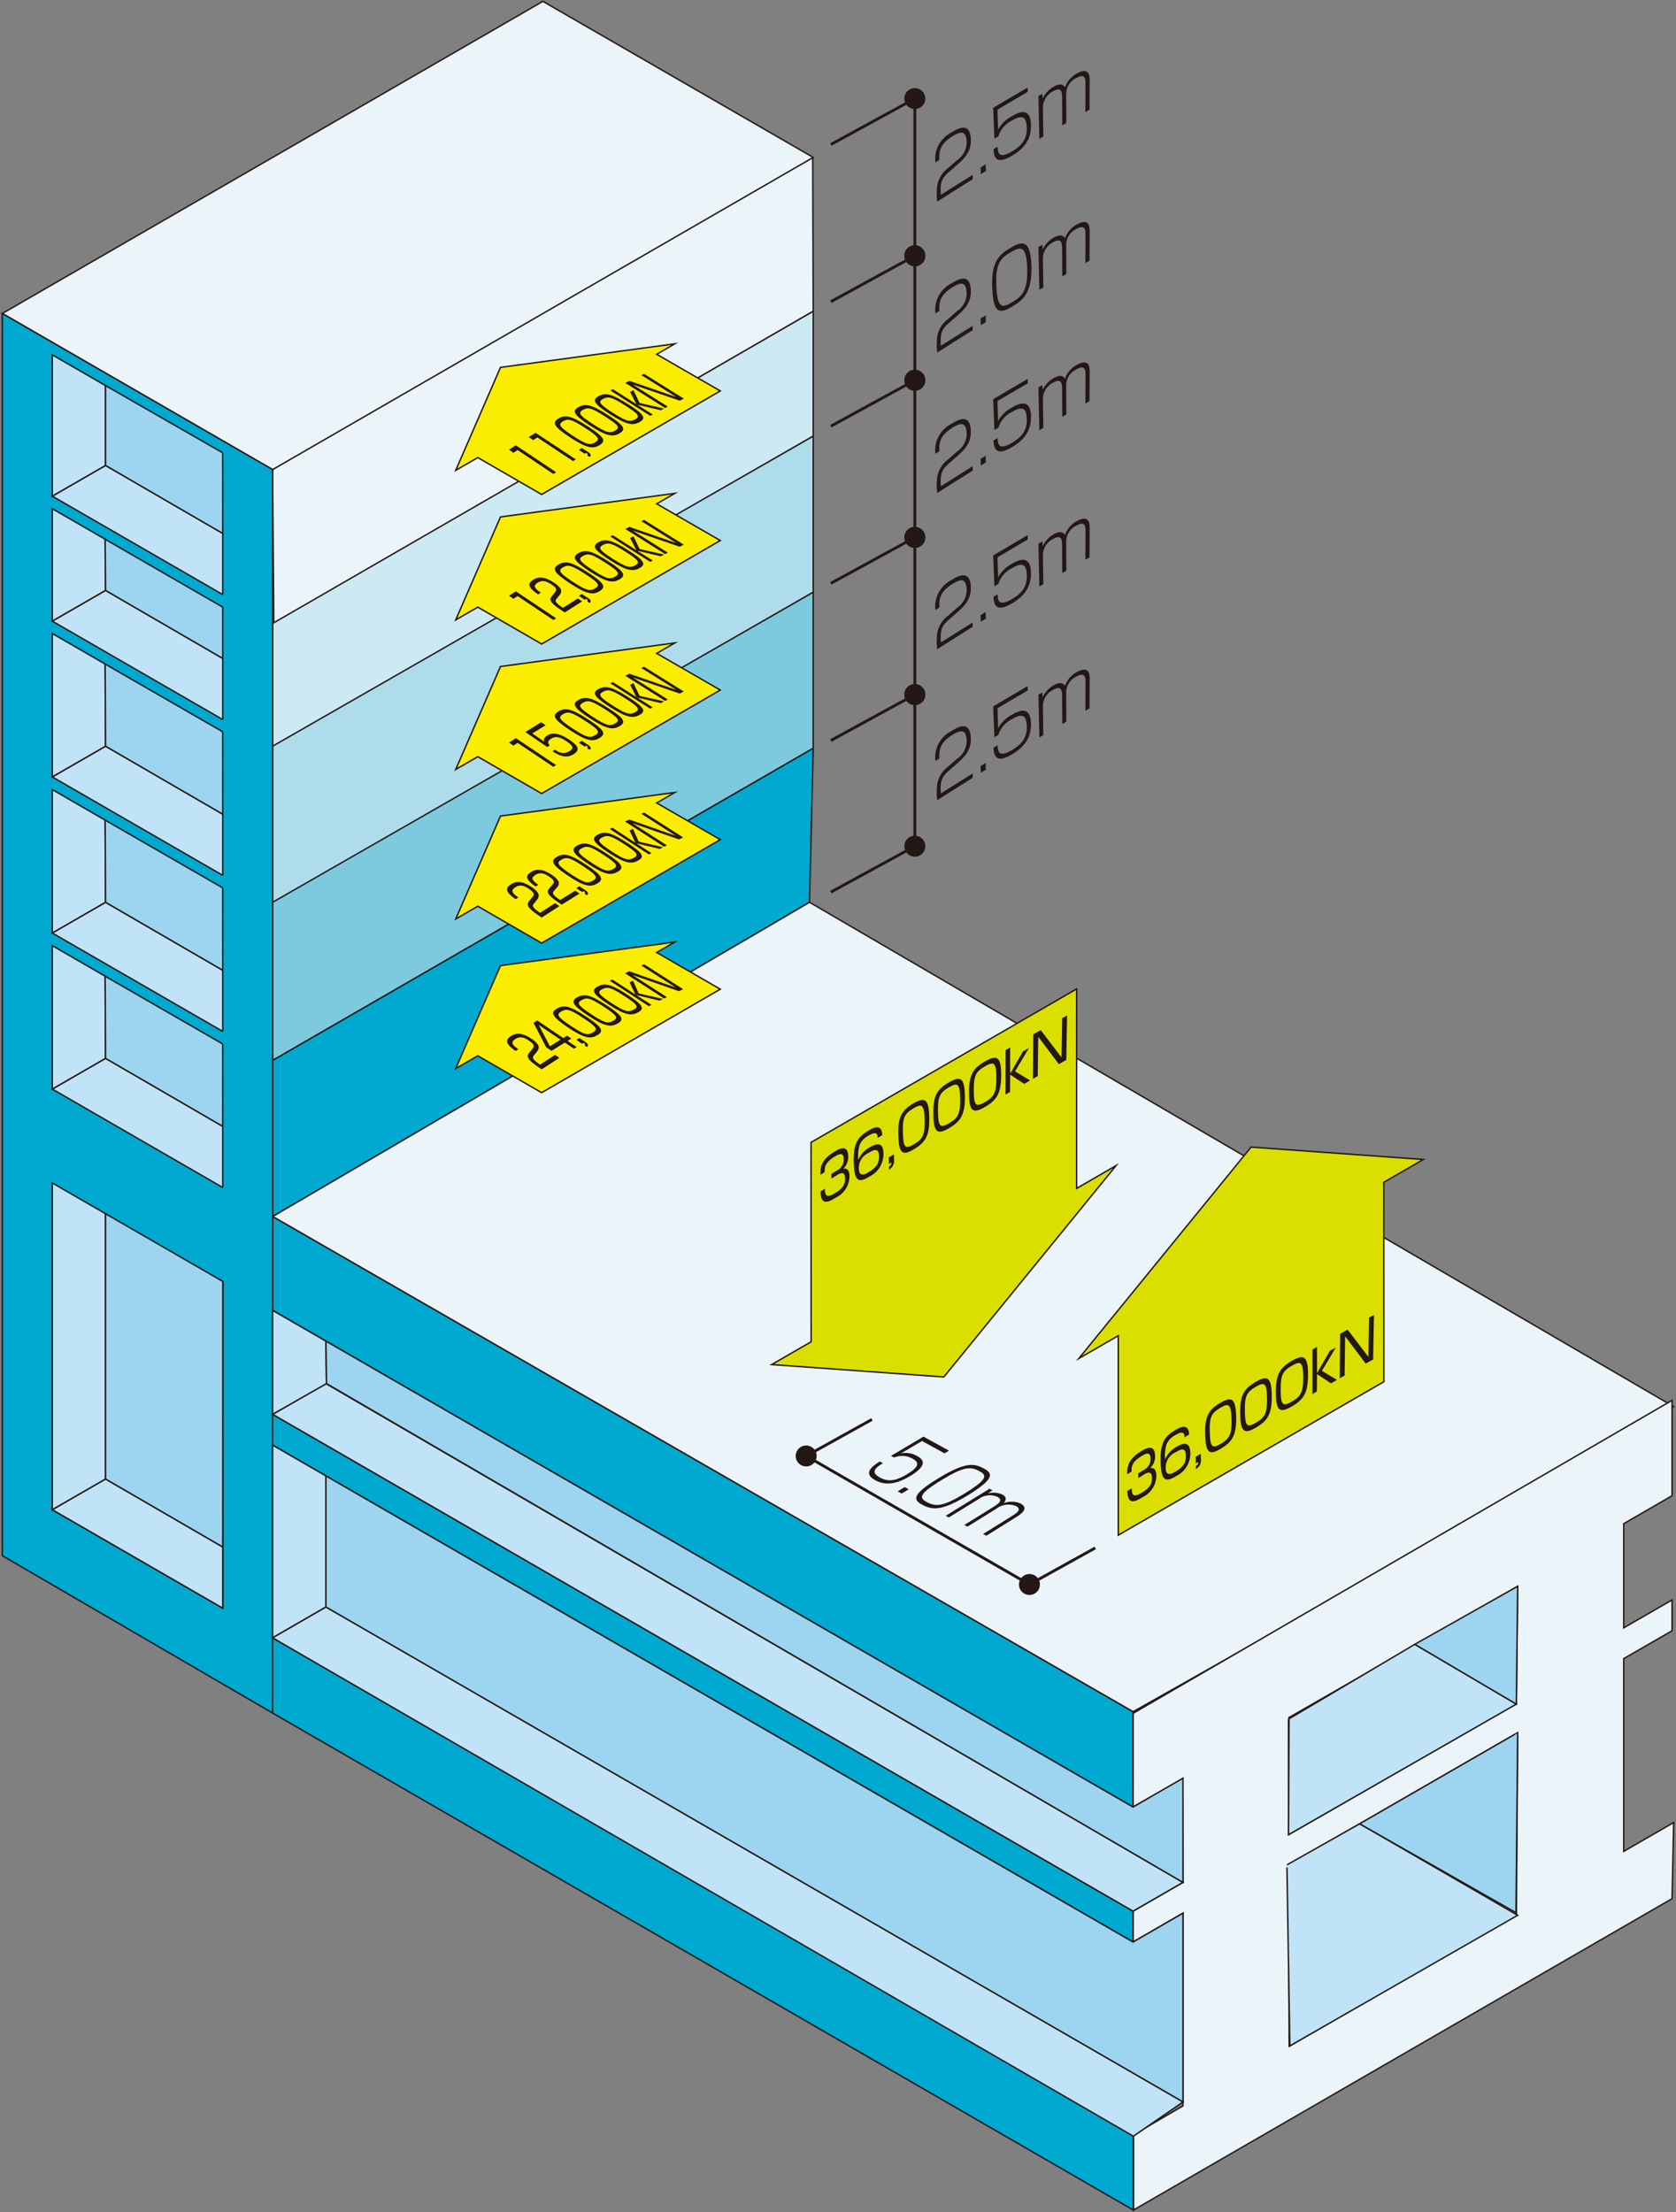 <svg id="structural-wallFloor" xmlns="http://www.w3.org/2000/svg" xmlns:xlink="http://www.w3.org/1999/xlink" width="293.716" height="387.605" viewBox="0 0 293.716 387.605">
  <rect x="0" y="0" width="293.716" height="387.605" fill="#808080" stroke="none"/>
  <defs>
    <clipPath id="clip-path">
      <rect id="長方形_13436" data-name="長方形 13436" width="293.716" height="387.605" fill="none"/>
    </clipPath>
  </defs>
  <path id="パス_59058" data-name="パス 59058" d="M124.028,16.931l.086,27.01-94.529,54.7-.21-26.961" transform="translate(18.399 10.604)" fill="#ebf5f9"/>
  <path id="パス_59059" data-name="パス 59059" d="M124.028,16.931l.086,27.01-94.529,54.7-.21-26.961" transform="translate(18.399 10.604)" fill="none" stroke="#231815" stroke-miterlimit="10" stroke-width="0.25"/>
  <path id="パス_59060" data-name="パス 59060" d="M.25,54.839,47.619,82.187l94.737-54.7L94.987.145Z" transform="translate(0.157 0.091)" fill="#ebf5f9"/>
  <g id="グループ_13786" data-name="グループ 13786">
    <g id="グループ_13785" data-name="グループ 13785" clip-path="url(#clip-path)">
      <path id="パス_59061" data-name="パス 59061" d="M.25,54.84,94.985.145l47.37,27.348-94.737,54.7Z" transform="translate(0.157 0.091)" fill="none" stroke="#231815" stroke-miterlimit="10" stroke-width="0.25"/>
    </g>
  </g>
  <path id="パス_59062" data-name="パス 59062" d="M29.376,88.234l94.737-54.7V55.417l-94.737,54.7Z" transform="translate(18.399 21.007)" fill="#cde9f4"/>
  <path id="パス_59063" data-name="パス 59063" d="M29.376,88.234l94.737-54.7V55.417l-94.737,54.7V88.234" transform="translate(18.399 21.007)" fill="none" stroke="#231815" stroke-miterlimit="10" stroke-width="0.25"/>
  <path id="パス_59064" data-name="パス 59064" d="M29.376,101.314l94.737-54.323V74.34l-94.737,54.7Z" transform="translate(18.399 29.432)" fill="#aedceb"/>
  <path id="パス_59065" data-name="パス 59065" d="M29.376,101.314l94.737-54.323V74.34l-94.737,54.7V101.314" transform="translate(18.399 29.432)" fill="none" stroke="#231815" stroke-miterlimit="10" stroke-width="0.25"/>
  <path id="パス_59066" data-name="パス 59066" d="M29.376,118.131l94.737-54.323V91.155l-94.737,54.7Z" transform="translate(18.399 39.965)" fill="#7dcadf"/>
  <path id="パス_59067" data-name="パス 59067" d="M29.376,118.131l94.737-54.323V91.155l-94.737,54.7V118.131" transform="translate(18.399 39.965)" fill="none" stroke="#231815" stroke-miterlimit="10" stroke-width="0.25"/>
  <path id="パス_59068" data-name="パス 59068" d="M29.376,135.318l94.737-54.7-.646,26.976L29.376,162.665Z" transform="translate(18.399 50.497)" fill="#00a9d0"/>
  <path id="パス_59069" data-name="パス 59069" d="M29.376,135.318l94.737-54.7-.646,26.976L29.376,162.665V135.318" transform="translate(18.399 50.497)" fill="none" stroke="#231815" stroke-miterlimit="10" stroke-width="0.25"/>
  <path id="パス_59070" data-name="パス 59070" d="M29.376,152.274l150.785,86.776,94.745-53.464L123.467,97.21Z" transform="translate(18.399 60.886)" fill="#ebf5f9"/>
  <path id="パス_59071" data-name="パス 59071" d="M29.376,152.275,123.467,97.21l151.441,88.375-94.747,53.464L29.376,152.275" transform="translate(18.399 60.886)" fill="none" stroke="#231815" stroke-miterlimit="10" stroke-width="0.25"/>
  <path id="パス_59072" data-name="パス 59072" d="M122.1,205.715l-.01,16.418,8.675-4.934.075,18.135-8.74,5.046-.01,5.409,8.75-5.055v33.771l-8.689,5.076,0,13.175,94.4-54.565.276-13.338-8.75,5.053V196.137l8.473-4.89v-5.4l-8.473,4.892V172.481l8.473-4.892V150.872Z" transform="translate(76.47 94.496)" fill="#ebf5f9"/>
  <g id="グループ_13788" data-name="グループ 13788">
    <g id="グループ_13787" data-name="グループ 13787" clip-path="url(#clip-path)">
      <path id="パス_59073" data-name="パス 59073" d="M122.1,205.716l94.457-54.845V167.59l-8.472,4.894v18.254l8.472-4.892v5.4l-8.472,4.889v33.769l8.75-5.053-.278,13.338-94.4,54.567,0-13.178,8.688-5.074V240.736l-8.751,5.055.011-5.411,8.74-5.045-.075-18.135-8.677,4.934Z" transform="translate(76.469 94.495)" fill="none" stroke="#231815" stroke-miterlimit="10" stroke-width="0.25"/>
    </g>
  </g>
  <path id="パス_59074" data-name="パス 59074" d="M139.08,200.972l-.236-.137Z" transform="translate(86.963 125.79)" fill="#ebf5f9"/>
  <path id="パス_59075" data-name="パス 59075" d="M138.844,200.835l.236.137-.236-.137" transform="translate(86.962 125.79)" fill="none" stroke="#231815" stroke-miterlimit="10" stroke-width="0.25"/>
  <path id="パス_59076" data-name="パス 59076" d="M138.844,209.839l40.164-23.162-.22,31.909-39.826,23.044-.119-31.927" transform="translate(86.962 116.922)" fill="#ebf5f9"/>
  <path id="パス_59077" data-name="パス 59077" d="M138.844,209.839l40.164-23.162-.22,31.909-39.826,23.044-.119-31.927" transform="translate(86.962 116.922)" fill="none" stroke="#231815" stroke-miterlimit="10" stroke-width="0.25"/>
  <path id="パス_59078" data-name="パス 59078" d="M29.376,131.069l150.785,86.775v16.693L29.376,147.511Z" transform="translate(18.399 82.092)" fill="#00a9d0"/>
  <path id="パス_59079" data-name="パス 59079" d="M29.376,131.069l150.785,86.775v16.693L29.376,147.511Z" transform="translate(18.399 82.092)" fill="none" stroke="#231815" stroke-miterlimit="10" stroke-width="0.25"/>
  <path id="パス_59080" data-name="パス 59080" d="M35.508,184.116,5.631,166.882V38.228L35.508,55.4Z" transform="translate(3.527 23.943)" fill="#fff"/>
  <path id="パス_59081" data-name="パス 59081" d="M35.508,184.116,5.631,166.882V38.228L35.508,55.4Z" transform="translate(3.527 23.943)" fill="none" stroke="#231815" stroke-miterlimit="10" stroke-width="0.25"/>
  <path id="パス_59082" data-name="パス 59082" d="M.25,251.434l47.369,27.574V61.125L.25,33.775Z" transform="translate(0.157 21.154)" fill="#00a9d0"/>
  <g id="グループ_13790" data-name="グループ 13790">
    <g id="グループ_13789" data-name="グループ 13789" clip-path="url(#clip-path)">
      <path id="パス_59083" data-name="パス 59083" d="M.25,33.776,47.619,61.124V279.007L.25,251.433Z" transform="translate(0.157 21.155)" fill="none" stroke="#231815" stroke-miterlimit="10" stroke-width="0.25"/>
    </g>
  </g>
  <path id="パス_59084" data-name="パス 59084" d="M5.631,127.946,35.52,144.4v57.252L5.631,184.394Z" transform="translate(3.527 80.136)" fill="#fff"/>
  <path id="パス_59085" data-name="パス 59085" d="M5.631,127.946,35.52,144.4v57.252L5.631,184.394Z" transform="translate(3.527 80.136)" fill="none" stroke="#231815" stroke-miterlimit="10" stroke-width="0.25"/>
  <path id="パス_59086" data-name="パス 59086" d="M29.376,152.375l150.8,87.062-.011,5.409L29.376,157.778Z" transform="translate(18.399 95.438)" fill="#00a9d0"/>
  <path id="パス_59087" data-name="パス 59087" d="M29.376,152.375l150.8,87.062-.011,5.409L29.376,157.778v-5.4" transform="translate(18.399 95.438)" fill="none" stroke="#231815" stroke-miterlimit="10" stroke-width="0.25"/>
  <path id="パス_59088" data-name="パス 59088" d="M29.376,189.639l150.852,87.09,0-13.177L29.376,176.461Z" transform="translate(18.399 110.523)" fill="#00a9d0"/>
  <g id="グループ_13792" data-name="グループ 13792">
    <g id="グループ_13791" data-name="グループ 13791" clip-path="url(#clip-path)">
      <path id="パス_59089" data-name="パス 59089" d="M29.376,176.461l150.847,87.092,0,13.177-150.85-87.09V176.461" transform="translate(18.399 110.523)" fill="none" stroke="#231815" stroke-miterlimit="10" stroke-width="0.25"/>
    </g>
  </g>
  <path id="パス_59090" data-name="パス 59090" d="M35.52,72.782,5.631,55.528l9.337-5.383L35.508,62.059v10.7" transform="translate(3.527 31.407)" fill="#c0e3f7"/>
  <path id="パス_59091" data-name="パス 59091" d="M35.52,72.782,5.631,55.528l9.337-5.383L35.508,62.059v10.7" transform="translate(3.527 31.407)" fill="none" stroke="#231815" stroke-miterlimit="10" stroke-width="0.25"/>
  <path id="パス_59092" data-name="パス 59092" d="M35.52,86.247,5.631,68.992l9.337-5.382L35.508,75.525v10.7" transform="translate(3.527 39.841)" fill="#c0e3f7"/>
  <path id="パス_59093" data-name="パス 59093" d="M35.52,86.247,5.631,68.992l9.337-5.382L35.508,75.525v10.7" transform="translate(3.527 39.841)" fill="none" stroke="#231815" stroke-miterlimit="10" stroke-width="0.25"/>
  <path id="パス_59094" data-name="パス 59094" d="M5.631,54.807,14.9,60.157l.068,8.968L5.631,74.5Z" transform="translate(3.527 34.327)" fill="#c0e3f7"/>
  <path id="パス_59095" data-name="パス 59095" d="M5.631,54.807,14.9,60.157l.068,8.968L5.631,74.5Z" transform="translate(3.527 34.327)" fill="none" stroke="#231815" stroke-miterlimit="10" stroke-width="0.25"/>
  <path id="パス_59096" data-name="パス 59096" d="M31.939,70v8.982L11.4,67.063,11.33,58.1Z" transform="translate(7.096 36.388)" fill="#9dd5f1"/>
  <path id="パス_59097" data-name="パス 59097" d="M31.939,70v8.982L11.4,67.063,11.33,58.1Z" transform="translate(7.096 36.388)" fill="none" stroke="#231815" stroke-miterlimit="10" stroke-width="0.25"/>
  <path id="パス_59098" data-name="パス 59098" d="M5.631,38.228l9.337,5.393V57.609L5.631,62.992Z" transform="translate(3.527 23.943)" fill="#c0e3f7"/>
  <path id="パス_59099" data-name="パス 59099" d="M5.631,38.228l9.337,5.393V57.609L5.631,62.992Z" transform="translate(3.527 23.943)" fill="none" stroke="#231815" stroke-miterlimit="10" stroke-width="0.25"/>
  <path id="パス_59100" data-name="パス 59100" d="M31.913,53.326,11.372,41.543V55.531L31.913,67.448,31.9,53.394" transform="translate(7.123 26.02)" fill="#9dd5f1"/>
  <path id="パス_59101" data-name="パス 59101" d="M31.913,53.326,11.372,41.543V55.531L31.913,67.448,31.9,53.394" transform="translate(7.123 26.02)" fill="none" stroke="#231815" stroke-miterlimit="10" stroke-width="0.25"/>
  <path id="パス_59102" data-name="パス 59102" d="M35.52,103.031,5.631,85.777l9.337-5.383L35.508,92.308v10.7" transform="translate(3.527 50.353)" fill="#c0e3f7"/>
  <path id="パス_59103" data-name="パス 59103" d="M35.52,103.031,5.631,85.777l9.337-5.383L35.508,92.308v10.7" transform="translate(3.527 50.353)" fill="none" stroke="#231815" stroke-miterlimit="10" stroke-width="0.25"/>
  <path id="パス_59104" data-name="パス 59104" d="M5.631,68.25,14.9,73.607,14.968,88,5.631,93.382Z" transform="translate(3.527 42.747)" fill="#c0e3f7"/>
  <path id="パス_59105" data-name="パス 59105" d="M5.631,68.25,14.9,73.607,14.968,88,5.631,93.382Z" transform="translate(3.527 42.747)" fill="none" stroke="#231815" stroke-miterlimit="10" stroke-width="0.25"/>
  <path id="パス_59106" data-name="パス 59106" d="M31.927,83.435l.011,14.416L11.4,85.937,11.33,71.544l20.6,11.874" transform="translate(7.096 44.81)" fill="#9dd5f1"/>
  <path id="パス_59107" data-name="パス 59107" d="M31.927,83.435l.011,14.416L11.4,85.937,11.33,71.544l20.6,11.874" transform="translate(7.096 44.81)" fill="none" stroke="#231815" stroke-miterlimit="10" stroke-width="0.25"/>
  <path id="パス_59108" data-name="パス 59108" d="M35.52,119.847,5.631,102.593l9.337-5.383,20.541,11.915v10.7" transform="translate(3.527 60.886)" fill="#c0e3f7"/>
  <path id="パス_59109" data-name="パス 59109" d="M35.52,119.847,5.631,102.593l9.337-5.383,20.541,11.915v10.7" transform="translate(3.527 60.886)" fill="none" stroke="#231815" stroke-miterlimit="10" stroke-width="0.25"/>
  <path id="パス_59110" data-name="パス 59110" d="M5.631,85.066l9.27,5.36.067,14.391L5.631,110.2Z" transform="translate(3.527 53.279)" fill="#c0e3f7"/>
  <path id="パス_59111" data-name="パス 59111" d="M5.631,85.066l9.27,5.36.067,14.391L5.631,110.2Z" transform="translate(3.527 53.279)" fill="none" stroke="#231815" stroke-miterlimit="10" stroke-width="0.25"/>
  <path id="パス_59112" data-name="パス 59112" d="M31.928,100.248l.011,14.419L11.4,102.753,11.33,88.361l20.6,11.871" transform="translate(7.096 55.343)" fill="#9dd5f1"/>
  <path id="パス_59113" data-name="パス 59113" d="M31.928,100.248l.011,14.419L11.4,102.753,11.33,88.361l20.6,11.871" transform="translate(7.096 55.343)" fill="none" stroke="#231815" stroke-miterlimit="10" stroke-width="0.25"/>
  <path id="パス_59114" data-name="パス 59114" d="M35.52,136.664,5.631,119.409l9.337-5.383L35.509,125.94v10.7" transform="translate(3.527 71.418)" fill="#c0e3f7"/>
  <path id="パス_59115" data-name="パス 59115" d="M35.52,136.664,5.631,119.409l9.337-5.383L35.509,125.94v10.7" transform="translate(3.527 71.418)" fill="none" stroke="#231815" stroke-miterlimit="10" stroke-width="0.25"/>
  <path id="パス_59116" data-name="パス 59116" d="M5.631,101.882l9.27,5.359.068,14.391-9.338,5.382Z" transform="translate(3.527 63.812)" fill="#c0e3f7"/>
  <path id="パス_59117" data-name="パス 59117" d="M5.631,101.882l9.27,5.359.068,14.391-9.338,5.382Z" transform="translate(3.527 63.812)" fill="none" stroke="#231815" stroke-miterlimit="10" stroke-width="0.25"/>
  <path id="パス_59118" data-name="パス 59118" d="M31.928,117.063l.011,14.419L11.4,119.568l-.07-14.391,20.6,11.871" transform="translate(7.096 65.875)" fill="#9dd5f1"/>
  <path id="パス_59119" data-name="パス 59119" d="M31.928,117.063l.011,14.419L11.4,119.568l-.07-14.391,20.6,11.871" transform="translate(7.096 65.875)" fill="none" stroke="#231815" stroke-miterlimit="10" stroke-width="0.25"/>
  <path id="パス_59120" data-name="パス 59120" d="M35.52,181.983,5.631,164.727l9.337-5.382L35.508,171.26v10.7" transform="translate(3.527 99.803)" fill="#c0e3f7"/>
  <path id="パス_59121" data-name="パス 59121" d="M35.52,181.983,5.631,164.727l9.337-5.382L35.508,171.26v10.7" transform="translate(3.527 99.803)" fill="none" stroke="#231815" stroke-miterlimit="10" stroke-width="0.25"/>
  <path id="パス_59122" data-name="パス 59122" d="M5.631,127.45l9.337,5.391v46.481L5.631,184.7Z" transform="translate(3.527 79.826)" fill="#c0e3f7"/>
  <path id="パス_59123" data-name="パス 59123" d="M5.631,127.45l9.337,5.391v46.481L5.631,184.7Z" transform="translate(3.527 79.826)" fill="none" stroke="#231815" stroke-miterlimit="10" stroke-width="0.25"/>
  <path id="パス_59124" data-name="パス 59124" d="M31.924,142.631l-.011,46.529L11.372,177.246V130.766Z" transform="translate(7.123 81.903)" fill="#9dd5f1"/>
  <path id="パス_59125" data-name="パス 59125" d="M31.924,142.631l-.011,46.529L11.372,177.246V130.766l20.552,11.866" transform="translate(7.123 81.903)" fill="none" stroke="#231815" stroke-miterlimit="10" stroke-width="0.25"/>
  <path id="パス_59126" data-name="パス 59126" d="M180.173,241.511l-150.8-87.062,9.337-5.383,150.2,87.4Z" transform="translate(18.399 93.365)" fill="#c0e3f7"/>
  <path id="パス_59127" data-name="パス 59127" d="M180.173,241.511l-150.8-87.062,9.337-5.383,150.2,87.4-8.74,5.045" transform="translate(18.399 93.365)" fill="none" stroke="#231815" stroke-miterlimit="10" stroke-width="0.25"/>
  <path id="パス_59128" data-name="パス 59128" d="M29.376,141.179l9.337,5.388.111,7.439-9.447,5.382Z" transform="translate(18.399 88.425)" fill="#c0e3f7"/>
  <path id="パス_59129" data-name="パス 59129" d="M29.376,141.179l9.337,5.388.111,7.439-9.447,5.382Z" transform="translate(18.399 88.425)" fill="none" stroke="#231815" stroke-miterlimit="10" stroke-width="0.25"/>
  <path id="パス_59130" data-name="パス 59130" d="M35.117,144.491l141.449,81.637,8.751-5.053v18.254L35.227,151.93Z" transform="translate(21.995 90.5)" fill="#9dd5f1"/>
  <path id="パス_59131" data-name="パス 59131" d="M35.117,144.491l141.449,81.637,8.751-5.053v18.254L35.227,151.93Z" transform="translate(21.995 90.5)" fill="none" stroke="#231815" stroke-miterlimit="10" stroke-width="0.25"/>
  <path id="パス_59132" data-name="パス 59132" d="M38.712,161.088l-9.337-5.39v33.768l9.337-5.393Z" transform="translate(18.399 97.519)" fill="#c0e3f7"/>
  <path id="パス_59133" data-name="パス 59133" d="M38.712,161.088l-9.337-5.39v33.768l9.337-5.393Z" transform="translate(18.399 97.519)" fill="none" stroke="#231815" stroke-miterlimit="10" stroke-width="0.25"/>
  <path id="パス_59134" data-name="パス 59134" d="M35.117,159.012l141.449,81.679,8.751-5.055v33.08L35.117,182Z" transform="translate(21.995 99.594)" fill="#9dd5f1"/>
  <path id="パス_59135" data-name="パス 59135" d="M35.117,159.012l141.449,81.679,8.751-5.055v33.08L35.117,182V159.012" transform="translate(21.995 99.594)" fill="none" stroke="#231815" stroke-miterlimit="10" stroke-width="0.25"/>
  <path id="パス_59136" data-name="パス 59136" d="M38.712,173.145l150.2,86.719-8.685,6L29.376,178.538Z" transform="translate(18.399 108.446)" fill="#c0e3f7"/>
  <path id="パス_59137" data-name="パス 59137" d="M38.712,173.145l150.2,86.719-8.685,6L29.376,178.538l9.337-5.393" transform="translate(18.399 108.446)" fill="none" stroke="#231815" stroke-miterlimit="10" stroke-width="0.25"/>
  <path id="パス_59138" data-name="パス 59138" d="M87.5,37.042,56.952,41.17,49.108,59.211l3.869-2.235,11.189,6.461L95.467,45.3,84.329,38.875Z" transform="translate(30.758 23.201)" fill="#faed00"/>
  <path id="パス_59139" data-name="パス 59139" d="M87.5,37.042,56.952,41.17,49.108,59.211l3.869-2.235,11.189,6.461L95.467,45.3,84.329,38.875Z" transform="translate(30.758 23.201)" fill="none" stroke="#231815" stroke-miterlimit="10" stroke-width="0.25"/>
  <path id="パス_59140" data-name="パス 59140" d="M87.5,53.155,56.952,57.283,49.108,75.324l3.869-2.235,11.189,6.461,31.3-18.134L84.329,54.988Z" transform="translate(30.758 33.293)" fill="#faed00"/>
  <path id="パス_59141" data-name="パス 59141" d="M87.5,53.155,56.952,57.283,49.108,75.324l3.869-2.235,11.189,6.461,31.3-18.134L84.329,54.988Z" transform="translate(30.758 33.293)" fill="none" stroke="#231815" stroke-miterlimit="10" stroke-width="0.25"/>
  <path id="パス_59142" data-name="パス 59142" d="M87.5,69.268,56.952,73.4,49.108,91.436,52.977,89.2l11.189,6.46,31.3-18.134L84.329,71.1Z" transform="translate(30.758 43.385)" fill="#faed00"/>
  <path id="パス_59143" data-name="パス 59143" d="M87.5,69.268,56.952,73.4,49.108,91.436,52.977,89.2l11.189,6.46,31.3-18.134L84.329,71.1Z" transform="translate(30.758 43.385)" fill="none" stroke="#231815" stroke-miterlimit="10" stroke-width="0.25"/>
  <path id="パス_59144" data-name="パス 59144" d="M87.5,85.381,56.952,89.509,49.108,107.55l3.869-2.235,11.189,6.46,31.3-18.132L84.329,87.214Z" transform="translate(30.758 53.477)" fill="#faed00"/>
  <path id="パス_59145" data-name="パス 59145" d="M87.5,85.381,56.952,89.509,49.108,107.55l3.869-2.235,11.189,6.46,31.3-18.132L84.329,87.214Z" transform="translate(30.758 53.477)" fill="none" stroke="#231815" stroke-miterlimit="10" stroke-width="0.25"/>
  <path id="パス_59146" data-name="パス 59146" d="M87.5,101.494l-30.551,4.128-7.844,18.041,3.869-2.235,11.189,6.46,31.3-18.132-11.137-6.429Z" transform="translate(30.758 63.569)" fill="#faed00"/>
  <path id="パス_59147" data-name="パス 59147" d="M87.5,101.494l-30.551,4.128-7.844,18.041,3.869-2.235,11.189,6.46,31.3-18.132-11.137-6.429Z" transform="translate(30.758 63.569)" fill="none" stroke="#231815" stroke-miterlimit="10" stroke-width="0.25"/>
  <path id="パス_59148" data-name="パス 59148" d="M176.609,125.761l-30.17-2.174-30.188,37.04,6.915-3.994v34.95l46.544-26.888-.016-34.938Z" transform="translate(72.812 77.407)" fill="#dadf00"/>
  <path id="パス_59149" data-name="パス 59149" d="M176.609,125.761l-30.17-2.174-30.188,37.04,6.915-3.994v34.95l46.544-26.888-.016-34.938Z" transform="translate(72.812 77.407)" fill="none" stroke="#231815" stroke-miterlimit="10" stroke-width="0.25"/>
  <path id="パス_59150" data-name="パス 59150" d="M83.153,172.367l30.17,2.174L143.511,137.5l-6.915,4v-34.95L90.052,133.434l.016,34.939Z" transform="translate(52.082 66.733)" fill="#dadf00"/>
  <path id="パス_59151" data-name="パス 59151" d="M83.153,172.367l30.17,2.174L143.511,137.5l-6.915,4v-34.95L90.052,133.434l.016,34.939Z" transform="translate(52.082 66.733)" fill="none" stroke="#231815" stroke-miterlimit="10" stroke-width="0.25"/>
  <path id="パス_59152" data-name="パス 59152" d="M138.844,193.952l40.164-23.045-.22,20.563-39.944,22.965V194.19" transform="translate(86.962 107.045)" fill="none" stroke="#231815" stroke-miterlimit="10" stroke-width="0.25"/>
  <path id="パス_59153" data-name="パス 59153" d="M138.678,203.69l12.744-7.195,27.69,16.031-39.928,22.886-.506-31.279" transform="translate(86.858 123.071)" fill="#c0e3f7"/>
  <path id="パス_59154" data-name="パス 59154" d="M138.678,203.69l12.744-7.195,27.69,16.031-39.928,22.886-.506-31.279" transform="translate(86.858 123.071)" fill="none" stroke="#231815" stroke-miterlimit="10" stroke-width="0.25"/>
  <path id="パス_59155" data-name="パス 59155" d="M174.2,186.833l-.291,31.286-27.4-15.572,27.249-15.714" transform="translate(91.767 117.02)" fill="#9dd5f1"/>
  <path id="パス_59156" data-name="パス 59156" d="M174.2,186.833l-.291,31.286-27.4-15.572,27.249-15.714" transform="translate(91.767 117.02)" fill="none" stroke="#231815" stroke-miterlimit="10" stroke-width="0.25"/>
  <path id="パス_59157" data-name="パス 59157" d="M138.844,190.274l22.133-13.115,17.8,10.474L138.844,210.52l.093-20.637" transform="translate(86.962 110.96)" fill="#c0e3f7"/>
  <path id="パス_59158" data-name="パス 59158" d="M138.844,190.274l22.133-13.115,17.8,10.474L138.844,210.52l.093-20.637" transform="translate(86.962 110.96)" fill="none" stroke="#231815" stroke-miterlimit="10" stroke-width="0.25"/>
  <path id="パス_59159" data-name="パス 59159" d="M170.484,170.907l-18.031,10.166,17.794,10.474Z" transform="translate(95.486 107.045)" fill="#9dd5f1"/>
  <path id="パス_59160" data-name="パス 59160" d="M170.484,170.907l-18.031,10.166,17.794,10.474Z" transform="translate(95.486 107.045)" fill="none" stroke="#231815" stroke-miterlimit="10" stroke-width="0.25"/>
  <path id="パス_59161" data-name="パス 59161" d="M56.048,47.976,63.1,52.692l-.47.314-6.274-4.2-.729.48-.782-.53Z" transform="translate(34.353 30.049)" fill="#231815"/>
  <path id="パス_59162" data-name="パス 59162" d="M58.179,46.631l7.04,4.658-.473.3-6.263-4.146-.732.46-.781-.522Z" transform="translate(35.683 29.206)" fill="#231815"/>
  <g id="グループ_13794" data-name="グループ 13794">
    <g id="グループ_13793" data-name="グループ 13793" clip-path="url(#clip-path)">
      <path id="パス_59163" data-name="パス 59163" d="M62.906,48.266l1.042.678c.233.151.792.529.322.89l-.444-.288c.189-.164.12-.247-.164-.433l-.255.159L62.373,48.6Z" transform="translate(39.066 30.231)" fill="#231815"/>
      <path id="パス_59164" data-name="パス 59164" d="M60.449,45.22c1.189-.691,2.267-.475,5.216,1.452,2.822,1.826,3.139,2.516,1.948,3.23-1.168.711-2.243.54-5.167-1.373s-3.179-2.612-2-3.31m2.488,3.038c2.4,1.565,3.014,1.695,3.931,1.138.885-.53.61-.966-1.677-2.449-2.5-1.631-3.092-1.735-3.98-1.218-.912.538-.657.96,1.726,2.529" transform="translate(37.45 28.098)" fill="#231815"/>
      <path id="パス_59165" data-name="パス 59165" d="M62.606,43.981c1.2-.662,2.275-.442,5.219,1.46,2.815,1.8,3.129,2.479,1.932,3.163-1.174.681-2.251.506-5.168-1.382s-3.171-2.573-1.982-3.241m2.475,2.981c2.392,1.547,3.01,1.677,3.932,1.143.891-.509.616-.935-1.665-2.4-2.492-1.612-3.088-1.719-3.981-1.223-.917.516-.665.93,1.714,2.479" transform="translate(38.797 27.335)" fill="#231815"/>
      <path id="パス_59166" data-name="パス 59166" d="M64.776,42.794c1.2-.633,2.283-.408,5.221,1.47,2.809,1.779,3.119,2.439,1.916,3.095-1.181.654-2.259.472-5.172-1.392s-3.16-2.532-1.965-3.173m2.461,2.924c2.389,1.527,3.005,1.659,3.936,1.15.894-.488.621-.906-1.656-2.352-2.485-1.591-3.084-1.7-3.983-1.226-.921.494-.672.9,1.7,2.428" transform="translate(40.152 26.604)" fill="#231815"/>
      <path id="パス_59167" data-name="パス 59167" d="M69.239,42.415l.587-.3,1.067,2.235,4.3.969-.59.306-4.121-.976L73.2,46.365l-.444.237-6.988-4.443.446-.229,4.116,2.625Z" transform="translate(41.191 26.262)" fill="#231815"/>
      <path id="パス_59168" data-name="パス 59168" d="M68.106,41.509l8.232,2.84L70.191,40.5l.48-.226,6.967,4.347-.73.358-8.224-2.827,6.154,3.869-.481.244-6.98-4.4Z" transform="translate(42.199 25.227)" fill="#231815"/>
      <path id="パス_59169" data-name="パス 59169" d="M56.048,63.709,63.1,68.426l-.47.314-6.274-4.2-.729.48-.782-.53Z" transform="translate(34.353 39.903)" fill="#231815"/>
      <path id="パス_59170" data-name="パス 59170" d="M61.828,65.919c-.249.311-.431.59.911,1.477l.2.135,2.586-1.647.776.507-3.056,1.958-.509-.335c-1.913-1.265-2.308-1.841-1.787-2.487l.6-.74c.312-.377.314-.722-.634-1.35s-1.638-.8-2.4-.327c-.851.533-.649.966.537,1.765l-.47.3c-1.727-1.168-1.961-1.874-.88-2.55.621-.384,1.628-.841,3.649.5a3.613,3.613,0,0,1,1.184,1.095.941.941,0,0,1-.115.968Z" transform="translate(35.731 38.974)" fill="#231815"/>
      <path id="パス_59171" data-name="パス 59171" d="M62.906,64l1.042.678c.233.151.792.529.322.89l-.444-.288c.189-.164.12-.247-.164-.433l-.255.159-1.034-.675Z" transform="translate(39.066 40.085)" fill="#231815"/>
      <path id="パス_59172" data-name="パス 59172" d="M60.449,60.953c1.189-.691,2.267-.475,5.216,1.452,2.822,1.826,3.139,2.516,1.948,3.23-1.168.711-2.243.54-5.167-1.373s-3.179-2.612-2-3.31m2.488,3.038c2.4,1.565,3.014,1.695,3.931,1.138.885-.53.61-.966-1.677-2.449-2.5-1.631-3.092-1.735-3.98-1.218-.912.538-.657.96,1.726,2.529" transform="translate(37.45 37.952)" fill="#231815"/>
      <path id="パス_59173" data-name="パス 59173" d="M62.606,59.714c1.2-.662,2.275-.442,5.219,1.46,2.815,1.8,3.129,2.479,1.932,3.163-1.174.681-2.251.506-5.168-1.382s-3.171-2.573-1.982-3.241M65.082,62.7c2.392,1.547,3.01,1.677,3.932,1.143.891-.509.616-.935-1.665-2.4-2.492-1.612-3.088-1.719-3.981-1.223-.917.516-.665.93,1.714,2.479" transform="translate(38.797 37.189)" fill="#231815"/>
      <path id="パス_59174" data-name="パス 59174" d="M64.776,58.527c1.2-.633,2.283-.408,5.221,1.47,2.809,1.779,3.119,2.439,1.916,3.095-1.181.654-2.259.472-5.172-1.392s-3.16-2.532-1.965-3.173m2.461,2.924c2.389,1.527,3.005,1.659,3.936,1.15.894-.488.621-.906-1.656-2.352-2.485-1.591-3.084-1.7-3.983-1.226-.921.494-.672.9,1.7,2.428" transform="translate(40.152 36.459)" fill="#231815"/>
      <path id="パス_59175" data-name="パス 59175" d="M69.239,58.148l.587-.3,1.067,2.235,4.3.969-.59.306-4.121-.976L73.2,62.1l-.444.237-6.988-4.443.446-.229,4.116,2.625Z" transform="translate(41.191 36.116)" fill="#231815"/>
      <path id="パス_59176" data-name="パス 59176" d="M68.106,57.243l8.232,2.84-6.148-3.846.48-.226,6.967,4.347-.73.358-8.224-2.827,6.154,3.869L74.356,62l-6.98-4.4Z" transform="translate(42.199 35.081)" fill="#231815"/>
      <path id="パス_59177" data-name="パス 59177" d="M56.048,79.529,63.1,84.245l-.47.314-6.274-4.2-.729.48-.782-.53Z" transform="translate(34.353 49.811)" fill="#231815"/>
      <path id="パス_59178" data-name="パス 59178" d="M59.386,77.813l.779.519-2.329,1.449,2.095,1.443c-.078-.231-.215-.62.52-1.085.7-.436,1.743-.655,3.788.691,1.5.982,2.1,1.766.87,2.552-1.2.774-2.3.451-3.739-.475l.468-.3a2.028,2.028,0,0,0,2.509.273c.74-.473.729-.9-.486-1.7-.955-.631-1.812-1.059-2.706-.5-.792.5-.563.855-.267,1.192l-.439.283-3.838-2.617Z" transform="translate(35.457 48.737)" fill="#231815"/>
      <path id="パス_59179" data-name="パス 59179" d="M62.906,79.819l1.042.678c.233.151.792.529.322.89l-.444-.288c.189-.164.12-.247-.164-.433l-.255.159-1.034-.675Z" transform="translate(39.066 49.993)" fill="#231815"/>
      <path id="パス_59180" data-name="パス 59180" d="M60.449,76.773c1.189-.691,2.267-.475,5.216,1.452,2.822,1.826,3.139,2.516,1.948,3.23-1.168.711-2.243.54-5.167-1.373s-3.179-2.612-2-3.31m2.488,3.038c2.4,1.565,3.014,1.695,3.931,1.138.885-.53.61-.966-1.677-2.449-2.5-1.631-3.092-1.735-3.98-1.218-.912.538-.657.96,1.726,2.529" transform="translate(37.45 47.861)" fill="#231815"/>
      <path id="パス_59181" data-name="パス 59181" d="M62.606,75.533c1.2-.662,2.275-.442,5.219,1.46,2.815,1.8,3.129,2.479,1.932,3.163-1.174.681-2.251.506-5.168-1.382s-3.171-2.573-1.982-3.241m2.475,2.981c2.392,1.547,3.01,1.677,3.932,1.143.891-.509.616-.935-1.665-2.4-2.492-1.612-3.088-1.719-3.981-1.223-.917.516-.665.93,1.714,2.479" transform="translate(38.797 47.097)" fill="#231815"/>
      <path id="パス_59182" data-name="パス 59182" d="M64.776,74.346c1.2-.633,2.283-.408,5.221,1.47,2.809,1.779,3.119,2.439,1.916,3.095-1.181.654-2.259.472-5.172-1.392s-3.16-2.532-1.965-3.173m2.461,2.924c2.389,1.527,3.005,1.659,3.936,1.15.894-.488.621-.906-1.656-2.352-2.485-1.591-3.084-1.7-3.983-1.226-.921.494-.672.9,1.7,2.428" transform="translate(40.152 46.366)" fill="#231815"/>
      <path id="パス_59183" data-name="パス 59183" d="M69.239,73.967l.587-.3,1.067,2.235,4.3.969-.59.306-4.121-.976L73.2,77.918l-.444.237-6.988-4.443.446-.229,4.116,2.625Z" transform="translate(41.191 46.025)" fill="#231815"/>
      <path id="パス_59184" data-name="パス 59184" d="M68.106,73.062l8.232,2.84-6.148-3.846.48-.226,6.967,4.347-.73.358-8.224-2.827,6.154,3.869-.481.244-6.98-4.4Z" transform="translate(42.199 44.989)" fill="#231815"/>
      <path id="パス_59185" data-name="パス 59185" d="M59.355,98.79c-.257.319-.446.6.872,1.5l.2.137,2.623-1.7.763.514-3.1,2.017-.5-.34c-1.88-1.283-2.261-1.869-1.724-2.531l.62-.759c.322-.387.332-.74-.6-1.378s-1.615-.808-2.389-.32c-.864.55-.675.992.49,1.8l-.477.307c-1.695-1.186-1.911-1.9-.815-2.6.631-.4,1.651-.87,3.636.491a3.522,3.522,0,0,1,1.155,1.114.993.993,0,0,1-.141.989Z" transform="translate(34.224 59.521)" fill="#231815"/>
      <path id="パス_59186" data-name="パス 59186" d="M61.517,97.4c-.259.309-.451.587.865,1.475l.2.135,2.64-1.633.76.507-3.119,1.942-.5-.337c-1.875-1.267-2.254-1.841-1.713-2.483l.623-.735c.325-.376.338-.719-.59-1.348s-1.615-.8-2.394-.333c-.868.529-.681.961.481,1.761l-.48.294c-1.691-1.169-1.9-1.874-.8-2.544.634-.382,1.657-.834,3.64.511a3.493,3.493,0,0,1,1.151,1.1.946.946,0,0,1-.146.963Z" transform="translate(35.581 58.69)" fill="#231815"/>
      <path id="パス_59187" data-name="パス 59187" d="M62.646,95.487l1.021.68c.228.151.777.529.294.888l-.434-.289c.194-.163.128-.246-.151-.431l-.26.158L62.1,95.816Z" transform="translate(38.896 59.807)" fill="#231815"/>
      <path id="パス_59188" data-name="パス 59188" d="M60.292,92.441c1.213-.685,2.287-.465,5.178,1.464,2.766,1.83,3.061,2.519,1.848,3.227-1.194.7-2.264.532-5.129-1.384s-3.1-2.615-1.9-3.306m2.4,3.036c2.348,1.568,2.963,1.7,3.9,1.147.9-.525.641-.96-1.6-2.444-2.449-1.636-3.041-1.742-3.947-1.228-.93.533-.69.955,1.647,2.526" transform="translate(37.335 57.677)" fill="#231815"/>
      <path id="パス_59189" data-name="パス 59189" d="M62.492,91.214c1.22-.657,2.293-.433,5.18,1.473,2.762,1.805,3.053,2.48,1.833,3.158-1.2.677-2.27.5-5.133-1.394s-3.092-2.576-1.88-3.238m2.383,2.979c2.347,1.55,2.96,1.682,3.9,1.151.907-.5.647-.929-1.591-2.4-2.443-1.615-3.036-1.724-3.947-1.231-.935.511-.7.924,1.636,2.475" transform="translate(38.709 56.921)" fill="#231815"/>
      <path id="パス_59190" data-name="パス 59190" d="M64.7,90.037c1.225-.628,2.3-.4,5.183,1.482C72.64,93.3,72.929,93.961,71.7,94.61c-1.2.649-2.277.464-5.133-1.4s-3.084-2.535-1.865-3.17m2.37,2.923c2.342,1.53,2.957,1.664,3.9,1.158.911-.481.652-.9-1.581-2.348-2.438-1.594-3.033-1.706-3.949-1.234-.942.488-.7.893,1.625,2.425" transform="translate(40.091 56.197)" fill="#231815"/>
      <path id="パス_59191" data-name="パス 59191" d="M69.178,89.674l.6-.293.994,2.231,4.272.981-.6.3-4.1-.987,2.666,1.717-.452.234-6.853-4.453.454-.226L70.2,91.812Z" transform="translate(41.154 55.857)" fill="#231815"/>
      <path id="パス_59192" data-name="パス 59192" d="M68.091,88.764l8.153,2.857-6.029-3.856.49-.223L77.537,91.9l-.743.355L68.649,89.41l6.034,3.877-.491.242L67.348,89.12Z" transform="translate(42.182 54.831)" fill="#231815"/>
      <path id="パス_59193" data-name="パス 59193" d="M59.355,115.141c-.257.319-.446.6.872,1.5l.2.137,2.623-1.7.763.514-3.1,2.017-.5-.34c-1.88-1.283-2.261-1.869-1.724-2.531l.62-.759c.322-.387.332-.74-.6-1.378s-1.615-.808-2.389-.32c-.864.55-.675.992.49,1.8l-.477.307c-1.695-1.186-1.911-1.9-.815-2.6.631-.4,1.651-.87,3.636.493a3.5,3.5,0,0,1,1.155,1.112.993.993,0,0,1-.141.989Z" transform="translate(34.224 69.762)" fill="#231815"/>
      <path id="パス_59194" data-name="パス 59194" d="M58.158,109.948l4.539,3.074.68-.41.753.5-.68.411,1.608,1.077-.473.291-1.608-1.078-2.334,1.452-.938-.636-2.217-4.284Zm.246.776,1.953,3.742,1.867-1.155Z" transform="translate(36.007 68.864)" fill="#231815"/>
      <path id="パス_59195" data-name="パス 59195" d="M62.646,111.837l1.021.68c.228.151.777.529.294.888l-.434-.289c.194-.163.128-.246-.151-.431l-.26.158-1.015-.677Z" transform="translate(38.896 70.047)" fill="#231815"/>
      <path id="パス_59196" data-name="パス 59196" d="M60.292,108.792c1.213-.685,2.287-.465,5.178,1.464,2.766,1.83,3.061,2.521,1.848,3.227-1.194.7-2.264.532-5.129-1.384s-3.1-2.615-1.9-3.306m2.4,3.036c2.348,1.568,2.963,1.7,3.9,1.147.9-.525.641-.96-1.6-2.444-2.449-1.636-3.041-1.742-3.947-1.228-.93.533-.69.955,1.647,2.526" transform="translate(37.335 67.919)" fill="#231815"/>
      <path id="パス_59197" data-name="パス 59197" d="M62.492,107.564c1.22-.657,2.293-.433,5.18,1.473,2.762,1.805,3.053,2.48,1.833,3.158-1.2.677-2.27.5-5.133-1.394s-3.092-2.576-1.88-3.238m2.383,2.979c2.347,1.55,2.96,1.682,3.9,1.151.907-.5.647-.929-1.591-2.4-2.443-1.615-3.036-1.724-3.947-1.231-.935.511-.7.924,1.636,2.475" transform="translate(38.709 67.161)" fill="#231815"/>
      <path id="パス_59198" data-name="パス 59198" d="M64.7,106.388c1.226-.628,2.3-.4,5.183,1.482,2.753,1.784,3.043,2.443,1.815,3.092-1.2.649-2.277.464-5.133-1.4s-3.084-2.535-1.865-3.17m2.37,2.923c2.342,1.53,2.957,1.664,3.9,1.158.912-.481.652-.9-1.581-2.348-2.438-1.594-3.033-1.706-3.949-1.234-.94.488-.7.893,1.625,2.425" transform="translate(40.091 66.438)" fill="#231815"/>
      <path id="パス_59199" data-name="パス 59199" d="M69.178,106.024l.6-.293.994,2.231,4.272.981-.6.3-4.1-.987,2.666,1.717-.452.234-6.853-4.453.454-.226,4.037,2.631Z" transform="translate(41.154 66.098)" fill="#231815"/>
      <path id="パス_59200" data-name="パス 59200" d="M68.091,105.115l8.153,2.857-6.029-3.856.49-.223,6.832,4.357-.743.355-8.145-2.844,6.034,3.877-.491.242-6.844-4.409Z" transform="translate(42.182 65.072)" fill="#231815"/>
      <path id="パス_59201" data-name="パス 59201" d="M122.258,163.066c.029.93.057,1.874,1.852.733,1-.633,1.743-1.254,1.691-2.54-.021-.506-.088-1.412-1.428-.569l-.95.6-.041-.8.96-.6a2.133,2.133,0,0,0,1.221-2.064c-.057-1.08-.665-.964-1.638-.358-1.647,1.033-1.734,1.848-1.693,2.683l-.768.486c-.042-1.651.429-2.781,2.386-4.007.69-.431,2.376-1.478,2.49.621a2.851,2.851,0,0,1-.865,2.316c.255-.05,1.039-.213,1.1,1.233a4.225,4.225,0,0,1-2.337,3.8c-2.007,1.275-2.661.929-2.755-1.031Z" transform="translate(76.076 97.694)" fill="#231815"/>
      <path id="パス_59202" data-name="パス 59202" d="M129.264,155.564c-.023-.719-.233-1.241-1.672-.359a3.313,3.313,0,0,0-1.491,1.581,7.614,7.614,0,0,0-.257,2.653,4.624,4.624,0,0,1,1.943-2.166c1.145-.7,2.417-1.108,2.485.963a4.389,4.389,0,0,1-2.443,4.1c-1.974,1.231-2.633.763-2.752-2.246-.181-3.723.89-4.764,2.5-5.751.646-.4,2.413-1.475,2.483.74Zm-3.3,5.463c.054,1.457,1.065.947,1.8.491,1.374-.851,1.763-1.553,1.724-2.812-.049-1.446-.911-1.068-1.833-.5a2.87,2.87,0,0,0-1.69,2.822" transform="translate(78.328 96.283)" fill="#231815"/>
      <path id="パス_59203" data-name="パス 59203" d="M129.742,156.629l.026,1.16a1.668,1.668,0,0,1-.88,1.5l-.011-.5c.379-.272.428-.411.42-.727l-.429.263-.028-1.15Z" transform="translate(80.696 98.102)" fill="#231815"/>
      <path id="パス_59204" data-name="パス 59204" d="M132.456,151.416c2.049-1.221,2.763-.88,2.846,2.4.05,3.14-.613,4.336-2.643,5.562-1.982,1.205-2.7.9-2.784-2.345-.112-3.228.555-4.4,2.581-5.616m-1.779,5.151c.065,2.664.442,2.885,2,1.939,1.511-.911,1.857-1.659,1.81-4.206-.073-2.771-.485-2.939-2.012-2.026-1.56.937-1.887,1.649-1.8,4.294" transform="translate(81.337 94.43)" fill="#231815"/>
      <path id="パス_59205" data-name="パス 59205" d="M136.322,149.147c2.087-1.221,2.8-.88,2.853,2.4.02,3.139-.667,4.336-2.734,5.562-2.02,1.205-2.745.9-2.8-2.345-.078-3.228.612-4.4,2.677-5.616m-1.859,5.151c.039,2.664.416,2.885,2.007,1.939,1.539-.911,1.9-1.659,1.877-4.206-.044-2.771-.457-2.939-2.013-2.026-1.589.937-1.927,1.649-1.87,4.294" transform="translate(83.703 93.009)" fill="#231815"/>
      <path id="パス_59206" data-name="パス 59206" d="M140.258,146.877c2.126-1.221,2.849-.88,2.862,2.4-.016,3.139-.72,4.336-2.827,5.562-2.059,1.205-2.789.9-2.805-2.345-.042-3.228.668-4.4,2.77-5.616m-1.937,5.151c.011,2.664.39,2.885,2.012,1.939,1.566-.911,1.937-1.659,1.943-4.206-.013-2.771-.429-2.939-2.015-2.028-1.618.938-1.969,1.651-1.94,4.3" transform="translate(86.113 91.587)" fill="#231815"/>
      <path id="パス_59207" data-name="パス 59207" d="M144.476,145.811l1.047-.594-2.435,4.09,2.636,1.591-1.046.6-2.448-1.617-.029,3.04-.781.45.013-7.8.79-.451.007,4.593Z" transform="translate(88.577 90.891)" fill="#231815"/>
      <path id="パス_59208" data-name="パス 59208" d="M145.746,144.246l3.643,4.783.112-6.881.865-.481-.148,7.8-1.3.733-3.612-4.79-.083,6.881-.854.486.073-7.8Z" transform="translate(90.421 88.73)" fill="#231815"/>
      <path id="パス_59209" data-name="パス 59209" d="M89.191,130.8c.029.93.057,1.874,1.852.733,1-.633,1.743-1.254,1.691-2.54-.021-.506-.088-1.412-1.428-.569l-.95.6-.041-.8.96-.6a2.133,2.133,0,0,0,1.221-2.064c-.057-1.08-.665-.964-1.638-.358-1.647,1.033-1.734,1.848-1.693,2.683l-.768.486c-.042-1.651.429-2.781,2.386-4.007.69-.431,2.376-1.478,2.49.621a2.851,2.851,0,0,1-.865,2.316c.255-.05,1.039-.213,1.1,1.233a4.225,4.225,0,0,1-2.337,3.8c-2.007,1.275-2.661.929-2.755-1.031Z" transform="translate(55.366 77.486)" fill="#231815"/>
      <path id="パス_59210" data-name="パス 59210" d="M96.2,123.3c-.023-.719-.233-1.241-1.672-.359a3.313,3.313,0,0,0-1.491,1.581,7.613,7.613,0,0,0-.257,2.653,4.624,4.624,0,0,1,1.943-2.166c1.145-.7,2.417-1.108,2.485.963a4.388,4.388,0,0,1-2.443,4.1c-1.974,1.231-2.633.763-2.752-2.246-.181-3.723.89-4.764,2.5-5.751.646-.4,2.413-1.475,2.483.74Zm-3.3,5.463c.054,1.457,1.065.947,1.8.491,1.374-.851,1.763-1.553,1.724-2.812-.049-1.446-.911-1.069-1.833-.5a2.87,2.87,0,0,0-1.69,2.822" transform="translate(57.617 76.075)" fill="#231815"/>
      <path id="パス_59211" data-name="パス 59211" d="M96.675,124.365l.026,1.16a1.668,1.668,0,0,1-.88,1.5l-.011-.5c.379-.272.428-.411.42-.727l-.429.263-.028-1.15Z" transform="translate(59.985 77.894)" fill="#231815"/>
      <path id="パス_59212" data-name="パス 59212" d="M99.388,119.153c2.049-1.221,2.763-.88,2.846,2.4.05,3.14-.613,4.336-2.643,5.562-1.983,1.205-2.7.9-2.784-2.345-.112-3.228.555-4.4,2.581-5.616M97.608,124.3c.065,2.664.442,2.885,2,1.939,1.511-.911,1.857-1.659,1.81-4.206-.073-2.771-.485-2.939-2.012-2.026-1.56.937-1.887,1.649-1.8,4.294" transform="translate(60.626 74.223)" fill="#231815"/>
      <path id="パス_59213" data-name="パス 59213" d="M103.255,116.883c2.087-1.221,2.8-.88,2.853,2.4.02,3.139-.667,4.336-2.734,5.562-2.02,1.205-2.745.9-2.8-2.345-.078-3.228.612-4.4,2.677-5.616m-1.859,5.151c.039,2.664.416,2.885,2.007,1.939,1.539-.911,1.9-1.659,1.877-4.206-.044-2.771-.457-2.939-2.013-2.026-1.589.937-1.927,1.649-1.87,4.294" transform="translate(62.992 72.801)" fill="#231815"/>
      <path id="パス_59214" data-name="パス 59214" d="M107.191,114.613c2.126-1.221,2.849-.88,2.862,2.4-.016,3.139-.72,4.336-2.827,5.562-2.059,1.205-2.789.9-2.805-2.345-.042-3.228.668-4.4,2.77-5.616m-1.937,5.151c.011,2.664.39,2.885,2.012,1.939,1.566-.911,1.937-1.659,1.943-4.206-.013-2.771-.429-2.939-2.015-2.028-1.618.938-1.969,1.651-1.94,4.3" transform="translate(65.402 71.379)" fill="#231815"/>
      <path id="パス_59215" data-name="パス 59215" d="M111.408,113.547l1.047-.594-2.435,4.09,2.636,1.591-1.046.6-2.448-1.617-.029,3.04-.781.451.013-7.8.79-.451.007,4.593Z" transform="translate(67.866 70.683)" fill="#231815"/>
      <path id="パス_59216" data-name="パス 59216" d="M112.679,111.982l3.643,4.783.112-6.881.865-.481-.148,7.8-1.3.733-3.612-4.79-.083,6.881-.854.486.073-7.8Z" transform="translate(69.71 68.522)" fill="#231815"/>
      <path id="パス_59217" data-name="パス 59217" d="M103.207,21.5c-.979.867-1.594,1.48-1.465,3.693l.018.333,5.564-3.5.028.751-6.245,3.939-.015-.28a11.519,11.519,0,0,1,.044-2.56A4.834,4.834,0,0,1,103,20.852l1.626-1.425a3.752,3.752,0,0,0,1.654-3.321c-.127-1.846-1.064-1.713-2.433-.873-1.981,1.223-2.477,2.391-2.335,4.159l-.707.446a5.2,5.2,0,0,1,2.814-5.251c1-.611,3.179-1.94,3.384,1.026.1,1.63-.381,2.9-2.135,4.429Z" transform="translate(63.122 8.615)" fill="#231815"/>
      <path id="パス_59218" data-name="パス 59218" d="M106.555,17.707l.039,1.171-.89.548-.039-1.173Z" transform="translate(66.182 11.091)" fill="#231815"/>
      <path id="パス_59219" data-name="パス 59219" d="M113.056,9.43l.037.75-5.316,3.126.106,3.521a5.811,5.811,0,0,1,2.431-2.376c1.023-.6,3.236-1.774,3.331,1.5.046,2.469-1.06,4.076-3.266,5.4-2.973,1.805-3.23.1-3.3-1.121l.72-.436c.055.992.115,2.29,2.583.8,1.748-1.047,2.57-2.179,2.532-4.076-.044-1.579-.459-2.553-2.488-1.355a4.659,4.659,0,0,0-2.5,2.822l-.693.418-.213-5.417Z" transform="translate(67.029 5.906)" fill="#231815"/>
      <path id="パス_59220" data-name="パス 59220" d="M112.576,11.642l.06.821a4.838,4.838,0,0,1,1.869-2.036c1.379-.789,1.8-.252,2.046.055A4.491,4.491,0,0,1,118.592,8.1c2.261-1.27,2.28.514,2.287,1.161l-.024,5.168-.732.418.015-5.055c0-.673-.018-1.807-1.576-.929a3.086,3.086,0,0,0-1.8,2.991l.023,4.912-.711.411-.029-4.889c-.015-.815-.039-1.971-1.573-1.093a3.208,3.208,0,0,0-1.791,2.856l.075,5.066-.7.411-.156-7.5Z" transform="translate(70.087 4.795)" fill="#231815"/>
      <path id="パス_59221" data-name="パス 59221" d="M103.207,37.763c-.979.867-1.594,1.48-1.465,3.693l.018.333,5.564-3.5.028.751-6.245,3.939-.015-.28a11.519,11.519,0,0,1,.044-2.56A4.838,4.838,0,0,1,103,37.117l1.626-1.425a3.752,3.752,0,0,0,1.654-3.321c-.127-1.846-1.064-1.713-2.433-.873-1.981,1.223-2.477,2.391-2.335,4.159l-.707.446a5.2,5.2,0,0,1,2.814-5.251c1-.611,3.179-1.939,3.384,1.026.1,1.63-.381,2.9-2.135,4.429Z" transform="translate(63.122 18.803)" fill="#231815"/>
      <path id="パス_59222" data-name="パス 59222" d="M106.555,33.973l.039,1.171-.89.548-.039-1.173Z" transform="translate(66.182 21.278)" fill="#231815"/>
      <path id="パス_59223" data-name="パス 59223" d="M113.8,30.1c.093,4.619-1.259,5.923-3.311,7.154-2.013,1.218-3.381,1.586-3.552-3.072-.255-4.646,1.095-5.938,3.17-7.162,2.046-1.2,3.513-1.618,3.693,3.08m-6.141,3.633c.145,3.959,1.025,3.851,2.825,2.763,1.828-1.095,2.661-2.142,2.574-5.936-.156-4.046-1.156-3.819-2.921-2.783-1.908,1.125-2.672,2.176-2.479,5.956" transform="translate(66.961 16.427)" fill="#231815"/>
      <path id="パス_59224" data-name="パス 59224" d="M112.576,27.907l.06.821a4.838,4.838,0,0,1,1.869-2.036c1.379-.789,1.8-.252,2.046.055a4.491,4.491,0,0,1,2.041-2.381c2.261-1.27,2.28.514,2.287,1.161l-.024,5.168-.732.418.015-5.055c0-.673-.018-1.807-1.576-.929a3.086,3.086,0,0,0-1.8,2.991l.023,4.912-.711.411-.029-4.889c-.015-.815-.039-1.971-1.573-1.093a3.208,3.208,0,0,0-1.791,2.856l.075,5.066-.7.411-.156-7.5Z" transform="translate(70.087 14.983)" fill="#231815"/>
      <path id="パス_59225" data-name="パス 59225" d="M103.207,52.893c-.979.867-1.594,1.48-1.465,3.693l.018.333,5.564-3.5.028.751-6.245,3.941-.015-.281a11.33,11.33,0,0,1,.044-2.56A4.834,4.834,0,0,1,103,52.247l1.626-1.425a3.752,3.752,0,0,0,1.654-3.321c-.127-1.846-1.065-1.713-2.433-.873-1.981,1.225-2.477,2.391-2.337,4.16l-.706.442a5.2,5.2,0,0,1,2.814-5.25c1-.611,3.179-1.939,3.384,1.026.1,1.63-.381,2.9-2.135,4.428Z" transform="translate(63.122 28.279)" fill="#231815"/>
      <path id="パス_59226" data-name="パス 59226" d="M106.556,49.1l.039,1.171-.888.546-.042-1.169Z" transform="translate(66.181 30.755)" fill="#231815"/>
      <path id="パス_59227" data-name="パス 59227" d="M113.058,40.824l.036.753L107.777,44.7l.107,3.519a5.793,5.793,0,0,1,2.43-2.376c1.025-.6,3.236-1.774,3.332,1.5.044,2.47-1.06,4.077-3.267,5.4-2.973,1.8-3.228.094-3.3-1.122l.719-.436c.057.992.117,2.29,2.584.8,1.748-1.047,2.57-2.179,2.531-4.077-.042-1.576-.459-2.552-2.487-1.355a4.666,4.666,0,0,0-2.5,2.825l-.691.416-.215-5.417Z" transform="translate(67.029 25.569)" fill="#231815"/>
      <path id="パス_59228" data-name="パス 59228" d="M112.576,43.037l.06.821a4.844,4.844,0,0,1,1.87-2.038c1.378-.787,1.8-.25,2.044.057a4.491,4.491,0,0,1,2.041-2.381c2.259-1.27,2.28.514,2.287,1.161l-.024,5.168-.73.416.015-5.055c0-.673-.018-1.807-1.578-.927a3.087,3.087,0,0,0-1.8,2.991l.023,4.912-.709.41-.031-4.887c-.015-.815-.039-1.973-1.573-1.093a3.21,3.21,0,0,0-1.791,2.854l.075,5.068-.7.41-.158-7.5Z" transform="translate(70.087 24.459)" fill="#231815"/>
      <path id="パス_59229" data-name="パス 59229" d="M103.207,69.725c-.979.867-1.594,1.48-1.465,3.693l.018.333,5.564-3.5.028.751-6.245,3.941-.015-.281a11.33,11.33,0,0,1,.044-2.56A4.834,4.834,0,0,1,103,69.079l1.626-1.425a3.752,3.752,0,0,0,1.654-3.321c-.127-1.846-1.065-1.713-2.433-.873-1.981,1.225-2.477,2.391-2.337,4.16l-.706.442a5.2,5.2,0,0,1,2.814-5.25c1-.612,3.179-1.939,3.384,1.026.1,1.63-.381,2.9-2.135,4.429Z" transform="translate(63.122 38.822)" fill="#231815"/>
      <path id="パス_59230" data-name="パス 59230" d="M106.556,65.935l.039,1.171-.888.546-.042-1.169Z" transform="translate(66.181 41.297)" fill="#231815"/>
      <path id="パス_59231" data-name="パス 59231" d="M113.058,57.656l.036.753-5.316,3.126.107,3.519a5.793,5.793,0,0,1,2.43-2.376c1.025-.6,3.236-1.774,3.332,1.5.044,2.47-1.06,4.077-3.267,5.4-2.973,1.8-3.228.094-3.3-1.122l.719-.436c.057.992.117,2.29,2.584.8,1.748-1.047,2.57-2.179,2.531-4.077-.042-1.576-.459-2.552-2.487-1.355a4.666,4.666,0,0,0-2.5,2.825l-.691.418-.215-5.419Z" transform="translate(67.029 36.112)" fill="#231815"/>
      <path id="パス_59232" data-name="パス 59232" d="M112.576,59.869l.06.821a4.844,4.844,0,0,1,1.87-2.038c1.378-.787,1.8-.25,2.044.057a4.491,4.491,0,0,1,2.041-2.381c2.259-1.27,2.28.514,2.287,1.161l-.024,5.168-.73.416.015-5.055c0-.673-.018-1.807-1.578-.927a3.087,3.087,0,0,0-1.8,2.991L116.783,65l-.709.41-.031-4.887c-.015-.815-.039-1.973-1.573-1.093a3.21,3.21,0,0,0-1.791,2.854l.075,5.068-.7.41-.158-7.5Z" transform="translate(70.087 35.001)" fill="#231815"/>
      <path id="パス_59233" data-name="パス 59233" d="M103.207,85.989c-.979.868-1.594,1.48-1.467,3.7l.02.332,5.562-3.5.029.75-6.245,3.941-.015-.281a11.33,11.33,0,0,1,.044-2.56A4.829,4.829,0,0,1,103,85.345l1.626-1.425a3.757,3.757,0,0,0,1.654-3.323c-.127-1.846-1.064-1.713-2.433-.873-1.981,1.225-2.479,2.392-2.337,4.16l-.706.444a5.2,5.2,0,0,1,2.812-5.25c1-.611,3.181-1.94,3.386,1.025.1,1.63-.381,2.9-2.135,4.43Z" transform="translate(63.122 49.009)" fill="#231815"/>
      <path id="パス_59234" data-name="パス 59234" d="M106.556,82.2l.037,1.173-.888.546-.041-1.171Z" transform="translate(66.182 51.484)" fill="#231815"/>
      <path id="パス_59235" data-name="パス 59235" d="M113.056,73.922l.037.751L107.777,77.8l.106,3.519a5.821,5.821,0,0,1,2.431-2.374c1.023-.607,3.236-1.776,3.331,1.5.044,2.47-1.06,4.076-3.266,5.4-2.973,1.805-3.228.094-3.3-1.121l.72-.437c.057.992.115,2.291,2.583.8,1.75-1.047,2.57-2.179,2.534-4.077-.044-1.578-.462-2.552-2.49-1.355a4.662,4.662,0,0,0-2.5,2.823l-.693.416-.213-5.416Z" transform="translate(67.029 46.3)" fill="#231815"/>
      <path id="パス_59236" data-name="パス 59236" d="M112.576,76.135l.062.82a4.824,4.824,0,0,1,1.869-2.036c1.378-.787,1.8-.25,2.044.057a4.508,4.508,0,0,1,2.041-2.383c2.261-1.269,2.282.514,2.287,1.163l-.024,5.168-.73.416.015-5.055c0-.673-.018-1.807-1.578-.927a3.085,3.085,0,0,0-1.8,2.989l.023,4.913-.709.41-.031-4.889c-.015-.813-.039-1.971-1.573-1.091a3.208,3.208,0,0,0-1.791,2.854l.075,5.068-.7.41-.158-7.5Z" transform="translate(70.087 45.189)" fill="#231815"/>
      <line id="線_43133" data-name="線 43133" y1="8.045" x2="14.723" transform="translate(145.6 17.274)" fill="none" stroke="#231815" stroke-miterlimit="10" stroke-width="0.5"/>
      <line id="線_43134" data-name="線 43134" y2="27.54" transform="translate(160.322 17.274)" fill="none" stroke="#231815" stroke-miterlimit="10" stroke-width="0.5"/>
      <path id="パス_59237" data-name="パス 59237" d="M97.451,11.328a1.835,1.835,0,1,1,1.835,1.835,1.834,1.834,0,0,1-1.835-1.835" transform="translate(61.037 5.946)" fill="#231815"/>
      <path id="パス_59238" data-name="パス 59238" d="M97.451,28.262a1.835,1.835,0,1,0,1.835-1.835,1.834,1.834,0,0,0-1.835,1.835" transform="translate(61.037 16.552)" fill="#231815"/>
      <line id="線_43135" data-name="線 43135" y1="8.045" x2="14.723" transform="translate(145.6 44.814)" fill="none" stroke="#231815" stroke-miterlimit="10" stroke-width="0.5"/>
      <line id="線_43136" data-name="線 43136" y2="21.816" transform="translate(160.322 44.813)" fill="none" stroke="#231815" stroke-miterlimit="10" stroke-width="0.5"/>
      <path id="パス_59239" data-name="パス 59239" d="M97.451,28.262A1.835,1.835,0,1,1,99.286,30.1a1.834,1.834,0,0,1-1.835-1.835" transform="translate(61.037 16.552)" fill="#231815"/>
      <path id="パス_59240" data-name="パス 59240" d="M97.451,41.676a1.835,1.835,0,1,0,1.835-1.835,1.834,1.834,0,0,0-1.835,1.835" transform="translate(61.037 24.954)" fill="#231815"/>
      <line id="線_43137" data-name="線 43137" y1="8.045" x2="14.723" transform="translate(145.6 66.63)" fill="none" stroke="#231815" stroke-miterlimit="10" stroke-width="0.5"/>
      <line id="線_43138" data-name="線 43138" y2="27.54" transform="translate(160.322 66.629)" fill="none" stroke="#231815" stroke-miterlimit="10" stroke-width="0.5"/>
      <path id="パス_59241" data-name="パス 59241" d="M97.451,41.676a1.835,1.835,0,1,1,1.835,1.834,1.834,1.834,0,0,1-1.835-1.834" transform="translate(61.037 24.954)" fill="#231815"/>
      <path id="パス_59242" data-name="パス 59242" d="M97.451,58.609a1.835,1.835,0,1,0,1.835-1.835,1.836,1.836,0,0,0-1.835,1.835" transform="translate(61.037 35.559)" fill="#231815"/>
      <line id="線_43139" data-name="線 43139" y1="8.045" x2="14.723" transform="translate(145.6 94.169)" fill="none" stroke="#231815" stroke-miterlimit="10" stroke-width="0.5"/>
      <line id="線_43140" data-name="線 43140" y2="27.54" transform="translate(160.322 94.169)" fill="none" stroke="#231815" stroke-miterlimit="10" stroke-width="0.5"/>
      <path id="パス_59243" data-name="パス 59243" d="M97.451,58.609a1.835,1.835,0,1,1,1.835,1.836,1.834,1.834,0,0,1-1.835-1.836" transform="translate(61.037 35.559)" fill="#231815"/>
      <path id="パス_59244" data-name="パス 59244" d="M97.451,75.543a1.835,1.835,0,1,0,1.835-1.835,1.834,1.834,0,0,0-1.835,1.835" transform="translate(61.037 46.166)" fill="#231815"/>
      <line id="線_43141" data-name="線 43141" y1="8.045" x2="14.723" transform="translate(145.6 121.709)" fill="none" stroke="#231815" stroke-miterlimit="10" stroke-width="0.5"/>
      <line id="線_43142" data-name="線 43142" y2="26.568" transform="translate(160.322 121.708)" fill="none" stroke="#231815" stroke-miterlimit="10" stroke-width="0.5"/>
      <path id="パス_59245" data-name="パス 59245" d="M97.451,75.543a1.835,1.835,0,1,1,1.835,1.834,1.834,1.834,0,0,1-1.835-1.834" transform="translate(61.037 46.166)" fill="#231815"/>
      <path id="パス_59246" data-name="パス 59246" d="M97.451,91.879a1.835,1.835,0,1,0,1.835-1.835,1.834,1.834,0,0,0-1.835,1.835" transform="translate(61.037 56.397)" fill="#231815"/>
      <line id="線_43143" data-name="線 43143" x2="39.123" y2="22.515" transform="translate(141.283 255.117)" fill="none" stroke="#231815" stroke-miterlimit="10" stroke-width="0.5"/>
      <path id="パス_59247" data-name="パス 59247" d="M86.664,159.163a1.834,1.834,0,1,1,2.5-.675,1.834,1.834,0,0,1-2.5.675" transform="translate(53.704 97.544)" fill="#231815"/>
      <path id="パス_59248" data-name="パス 59248" d="M110.72,173.007a1.834,1.834,0,1,0-.675-2.5,1.834,1.834,0,0,0,.675,2.5" transform="translate(68.772 106.215)" fill="#231815"/>
      <line id="線_43144" data-name="線 43144" y1="8.045" x2="14.723" transform="translate(145.6 148.276)" fill="none" stroke="#231815" stroke-miterlimit="10" stroke-width="0.5"/>
      <line id="線_43145" data-name="線 43145" y1="6.398" x2="11.527" transform="translate(180.406 271.233)" fill="none" stroke="#231815" stroke-miterlimit="10" stroke-width="0.5"/>
      <line id="線_43146" data-name="線 43146" y1="6.4" x2="11.527" transform="translate(141.283 248.717)" fill="none" stroke="#231815" stroke-miterlimit="10" stroke-width="0.5"/>
      <path id="パス_59249" data-name="パス 59249" d="M107.65,157.24l-.774.475-3.945-2.166-3.692,2.173a4.055,4.055,0,0,1,2.807.447c.769.418,2.3,1.4-1.116,3.471-2.6,1.568-4.458,1.708-6.169.8-2.309-1.247-.512-2.5.774-3.3l.551.3c-1.051.647-2.428,1.49-.52,2.522,1.353.724,2.667.66,4.664-.545,1.652-1,2.615-1.913,1.086-2.74a3.7,3.7,0,0,0-3.292-.233l-.525-.289,5.686-3.376Z" transform="translate(58.654 96.943)" fill="#231815"/>
      <path id="パス_59250" data-name="パス 59250" d="M98.675,160.6l-1.231.743-.722-.377,1.234-.743Z" transform="translate(60.58 100.351)" fill="#231815"/>
      <path id="パス_59251" data-name="パス 59251" d="M107.97,163.034c-4.762,2.926-6.377,2.688-8.047,1.844-1.634-.836-2.259-1.695,2.6-4.65,4.781-2.942,6.336-2.675,7.941-1.831,1.589.825,2.285,1.667-2.495,4.637m-4.859-2.513c-4.119,2.511-3.856,3.139-2.394,3.885,1.48.75,2.729.748,6.637-1.656,4.129-2.56,3.711-3.171,2.339-3.884-1.48-.776-2.69-.74-6.582,1.654" transform="translate(61.837 98.854)" fill="#231815"/>
      <path id="パス_59252" data-name="パス 59252" d="M110.116,160.667l-.825.543a3.992,3.992,0,0,1,2.449.154c1.082.538.625,1.177.363,1.552a3.926,3.926,0,0,1,2.846.036c1.773.865-.011,1.991-.664,2.4l-5.235,3.264-.6-.283,5.126-3.192c.678-.426,1.818-1.142.589-1.74a3.526,3.526,0,0,0-3.417.52l-5.012,3.106-.576-.28,4.994-3.092c.828-.516,2-1.246.79-1.848a3.263,3.263,0,0,0-3.279.408l-5.2,3.207-.566-.281,7.686-4.744Z" transform="translate(63.824 100.463)" fill="#231815"/>
    </g>
  </g>
</svg>
